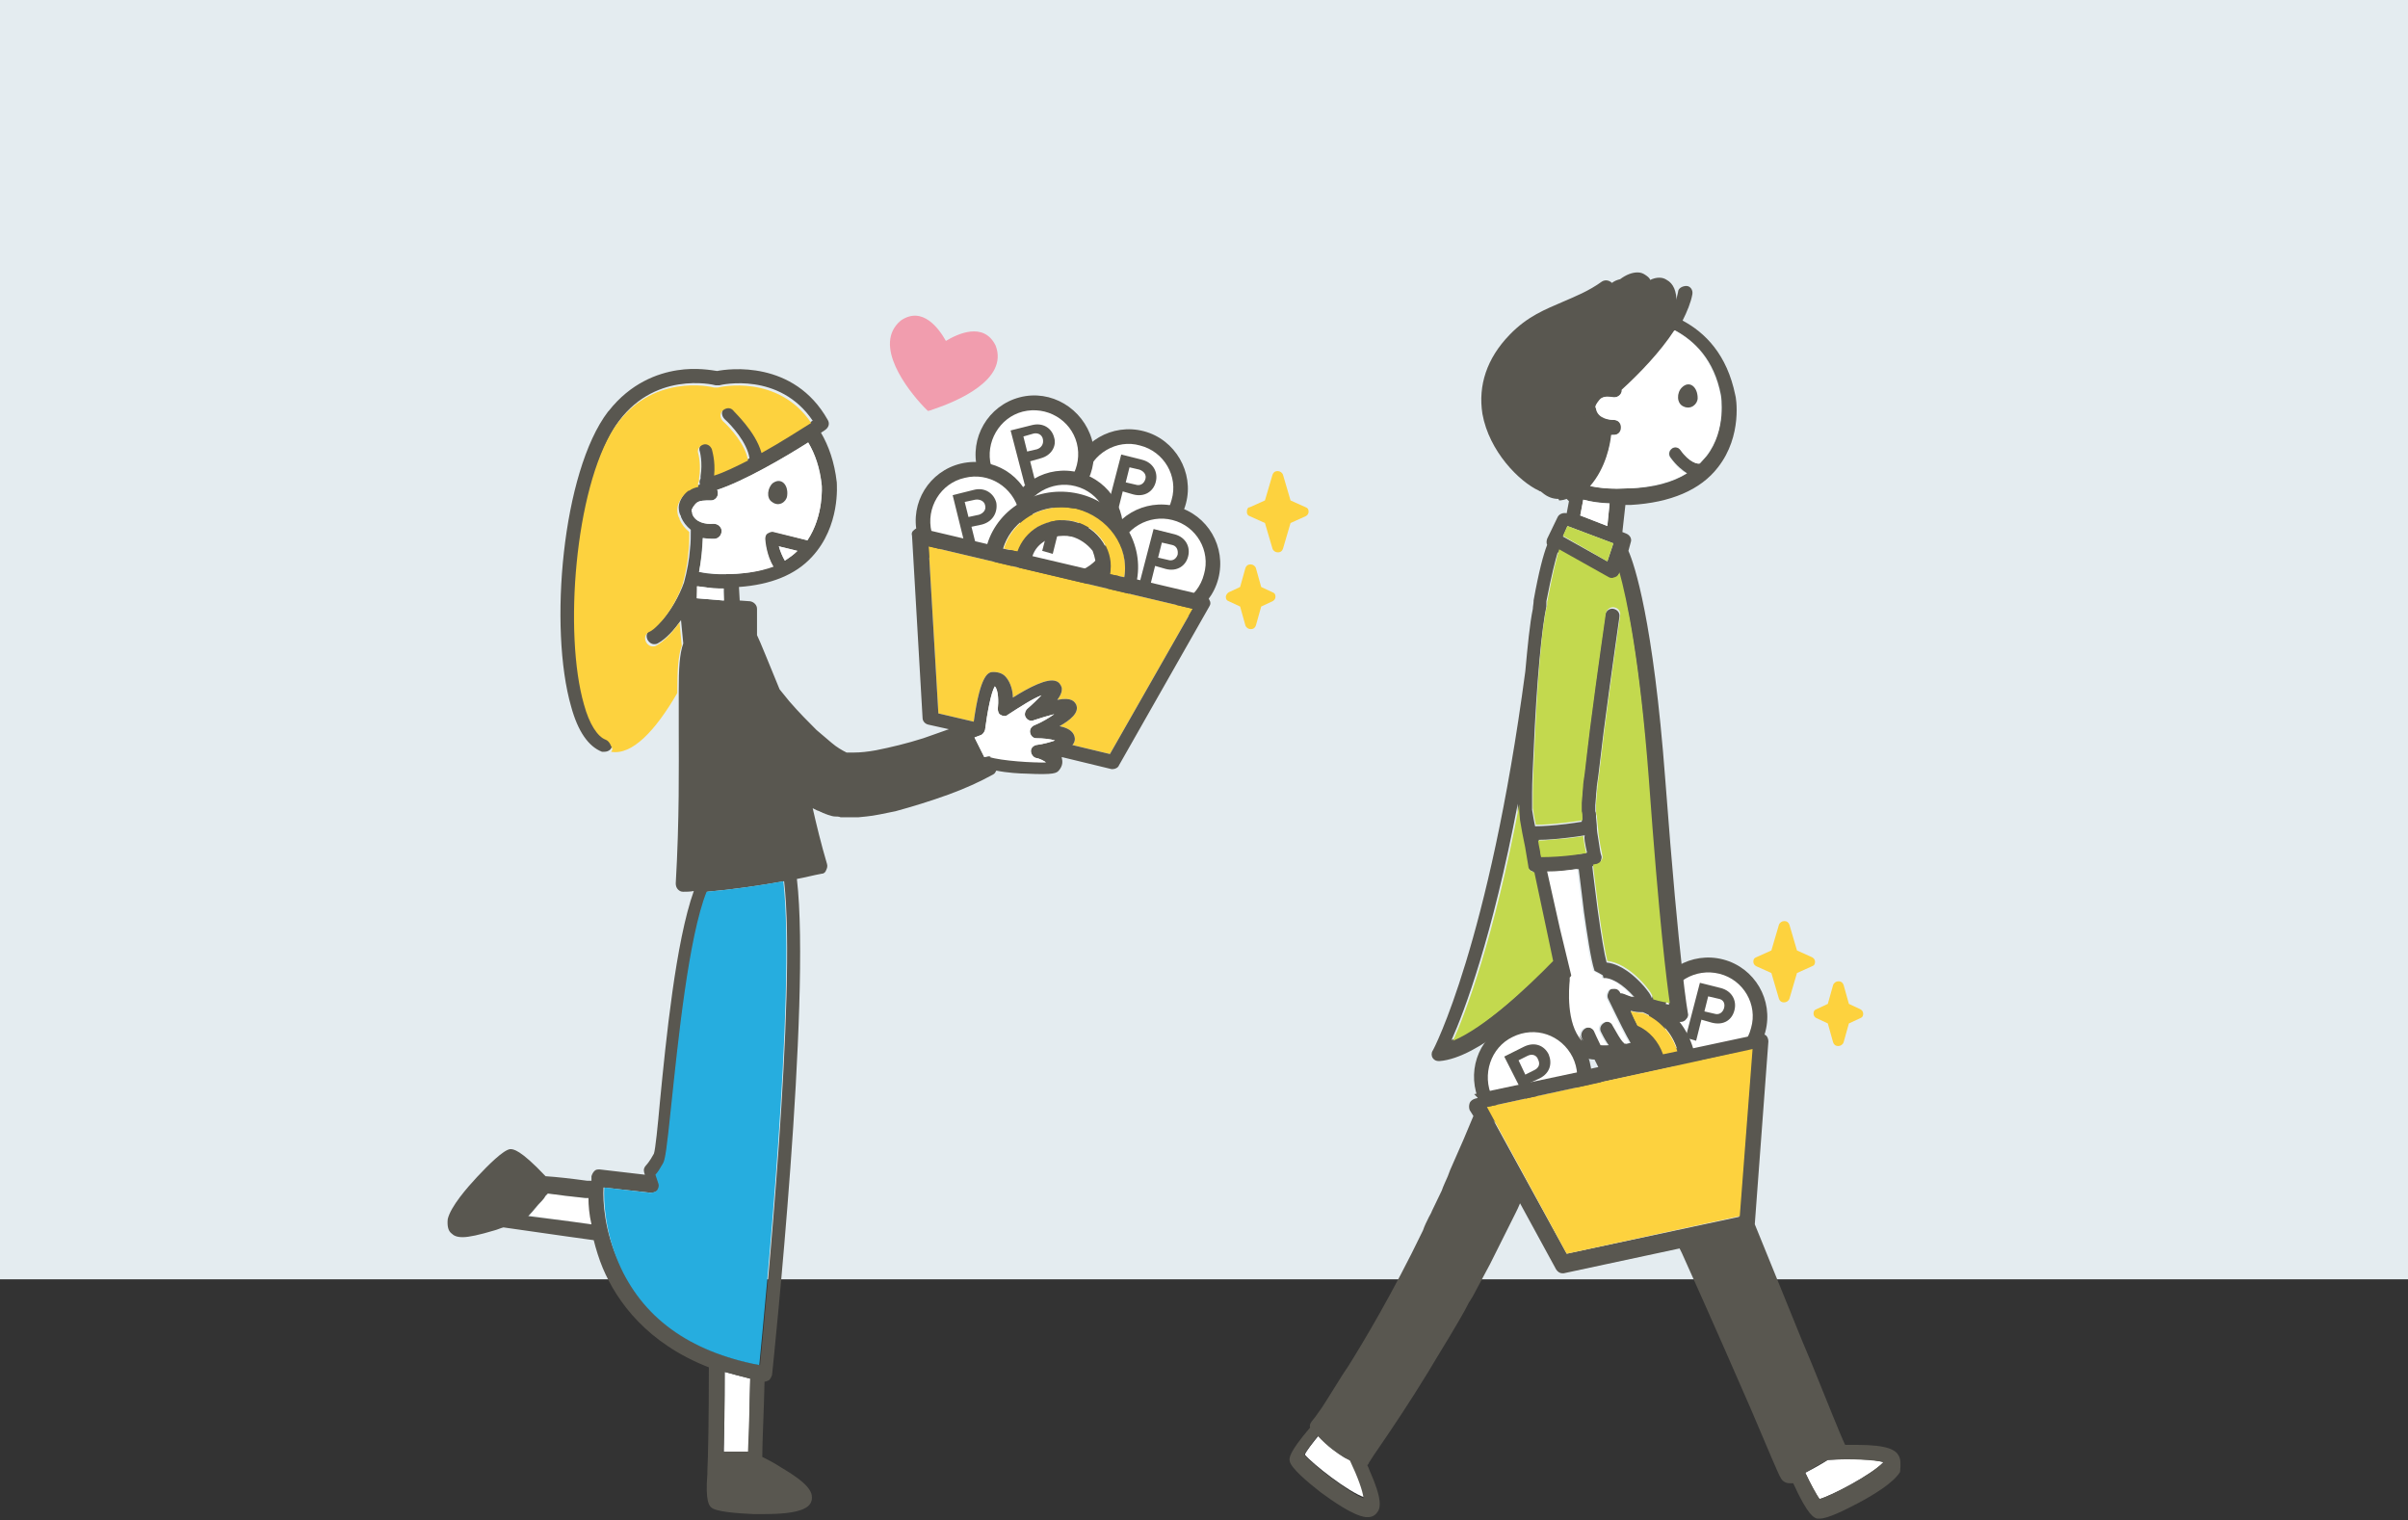 <?xml version="1.0" encoding="utf-8"?>
<!-- Generator: Adobe Illustrator 27.1.1, SVG Export Plug-In . SVG Version: 6.00 Build 0)  -->
<svg version="1.1" id="レイヤー_1" xmlns="http://www.w3.org/2000/svg" xmlns:xlink="http://www.w3.org/1999/xlink" x="0px"
	 y="0px" viewBox="0 0 320 202" style="enable-background:new 0 0 320 202;" xml:space="preserve">
<rect x="0" y="0" width="320" height="202" fill="#333333" stroke="none"/>
<style type="text/css">
	.st0{fill:#E4ECF0;}
	.st1{fill:#FFFFFF;}
	.st2{fill:#595750;}
	.st3{fill:none;}
	.st4{fill:#FDD23E;}
	.st5{fill:#26ADDF;}
	.st6{fill:#F19DAE;}
	.st7{fill:#C3D94E;}
</style>
<g>
	<rect class="st0" width="320" height="170"/>
</g>
<g>
	<g>
		<g>
			<g>
				<path class="st1" d="M225.3,141.8c-3.6-0.9-5.9-4.7-5-8.4c1-3.7,4.7-5.9,8.4-5c3.6,0.9,5.9,4.7,5,8.4
					C232.7,140.6,228.9,142.8,225.3,141.8z"/>
				<path class="st2" d="M228.5,129.4c3.2,0.8,5.1,4.1,4.2,7.2c-0.8,3.2-4.1,5.1-7.2,4.2c-3.2-0.8-5.1-4.1-4.2-7.2
					C222.1,130.5,225.3,128.6,228.5,129.4 M229,127.5c-4.2-1.1-8.5,1.4-9.6,5.6c-1.1,4.2,1.4,8.5,5.6,9.6c4.2,1.1,8.5-1.4,9.6-5.6
					C235.7,132.9,233.2,128.6,229,127.5L229,127.5z"/>
			</g>
		</g>
		<g>
			<path class="st2" d="M227.5,135.9l-1.4-0.4l-0.7,2.8l-1.4-0.4l1.9-7.3l2.8,0.7c1.5,0.4,2.1,1.7,1.8,2.9
				C230.2,135.5,229.1,136.3,227.5,135.9z M228.3,132.7l-1.3-0.3l-0.5,2l1.3,0.3c0.6,0.2,1.1-0.1,1.3-0.7
				C229.3,133.3,229,132.8,228.3,132.7z"/>
		</g>
	</g>
	<g>
		<g>
			<g>
				<path class="st1" d="M148.3,71.6c-3.6-0.9-5.9-4.7-5-8.4c0.9-3.7,4.7-5.9,8.4-5c3.6,0.9,5.9,4.7,5,8.4
					C155.8,70.3,152,72.6,148.3,71.6z"/>
				<path class="st2" d="M151.5,59.2c3.2,0.8,5.1,4.1,4.2,7.2c-0.8,3.2-4.1,5.1-7.2,4.2c-3.2-0.8-5.1-4.1-4.2-7.2
					C145.1,60.3,148.4,58.3,151.5,59.2 M152,57.3c-4.2-1.1-8.5,1.4-9.6,5.6c-1.1,4.1,1.4,8.5,5.6,9.6s8.5-1.4,9.6-5.6
					C158.7,62.8,156.2,58.4,152,57.3L152,57.3z"/>
			</g>
		</g>
		<g>
			<path class="st2" d="M150.6,65.7l-1.4-0.4l-0.7,2.8l-1.4-0.4l1.9-7.3l2.8,0.7c1.5,0.4,2.1,1.7,1.8,2.9
				C153.3,65.3,152.1,66.1,150.6,65.7z M151.4,62.4l-1.3-0.3l-0.5,2l1.3,0.3c0.6,0.2,1.1-0.1,1.3-0.7S152,62.6,151.4,62.4z"/>
		</g>
	</g>
	<g>
		<g>
			<g>
				<path class="st1" d="M139.2,67.1c-3.6,0.9-7.4-1.2-8.4-5c-1-3.7,1.2-7.4,5-8.4c3.6-0.9,7.4,1.2,8.4,5S142.9,66.1,139.2,67.1z"/>
				<path class="st2" d="M135.9,54.7c3.2-0.8,6.4,1.1,7.2,4.2c0.8,3.1-1.1,6.4-4.2,7.2c-3.2,0.8-6.4-1.1-7.2-4.2
					C130.9,58.8,132.8,55.5,135.9,54.7 M135.5,52.8c-4.2,1.1-6.7,5.4-5.6,9.6c1.1,4.2,5.4,6.7,9.6,5.6c4.2-1.1,6.7-5.4,5.6-9.6
					C143.9,54.3,139.7,51.7,135.5,52.8L135.5,52.8z"/>
			</g>
		</g>
		<g>
			<path class="st2" d="M138.3,60.9l-1.4,0.4l0.7,2.8l-1.4,0.4l-1.9-7.3l2.8-0.7c1.5-0.4,2.7,0.4,3,1.7
				C140.4,59.2,139.8,60.5,138.3,60.9z M137.4,57.6L136,58l0.5,2l1.3-0.3c0.6-0.2,0.9-0.7,0.8-1.3S138,57.5,137.4,57.6z"/>
		</g>
	</g>
	<g>
		<g>
			<g>
				<path class="st1" d="M152.6,81.5c-3.6-0.9-5.9-4.7-5-8.4c1-3.7,4.7-5.9,8.4-5c3.6,0.9,5.9,4.7,5,8.4S156.3,82.5,152.6,81.5z"/>
				<path class="st2" d="M155.8,69.1c3.2,0.8,5.1,4.1,4.2,7.2c-0.8,3.2-4.1,5.1-7.2,4.2c-3.2-0.8-5.1-4.1-4.2-7.2
					C149.4,70.2,152.7,68.3,155.8,69.1 M156.3,67.3c-4.2-1.1-8.5,1.4-9.6,5.6c-1.1,4.2,1.4,8.5,5.6,9.6c4.2,1.1,8.5-1.4,9.6-5.6
					C163,72.7,160.5,68.4,156.3,67.3L156.3,67.3z"/>
			</g>
		</g>
		<g>
			<path class="st2" d="M154.9,75.6l-1.4-0.4l-0.7,2.8l-1.4-0.4l1.9-7.3l2.8,0.7c1.5,0.4,2.1,1.7,1.8,2.9
				C157.6,75.2,156.4,76,154.9,75.6z M155.7,72.4l-1.3-0.3l-0.5,2l1.3,0.3c0.6,0.2,1.1-0.1,1.3-0.7C156.6,73,156.3,72.5,155.7,72.4z
				"/>
		</g>
	</g>
	<g>
		<g>
			<g>
				<path class="st1" d="M139.7,77c-3.6-0.9-5.9-4.7-5-8.4c1-3.7,4.7-5.9,8.4-5c3.6,0.9,5.9,4.7,5,8.4C147.2,75.7,143.4,78,139.7,77
					z"/>
				<path class="st2" d="M142.9,64.6c3.2,0.8,5.1,4.1,4.2,7.2c-0.8,3.2-4.1,5.1-7.2,4.2s-5.1-4.1-4.2-7.2
					C136.5,65.7,139.8,63.8,142.9,64.6 M143.4,62.8c-4.2-1.1-8.5,1.4-9.6,5.6c-1.1,4.2,1.4,8.5,5.6,9.6c4.2,1.1,8.5-1.4,9.6-5.6
					C150.1,68.2,147.6,63.9,143.4,62.8L143.4,62.8z"/>
			</g>
		</g>
		<g>
			<path class="st2" d="M142,71.2l-1.4-0.4l-0.7,2.8l-1.4-0.4l1.9-7.3l2.8,0.7c1.5,0.4,2.1,1.7,1.8,2.9
				C144.6,70.7,143.5,71.6,142,71.2z M142.7,67.9l-1.3-0.3l-0.5,2l1.3,0.3c0.6,0.2,1.1-0.1,1.3-0.7C143.7,68.5,143.4,68,142.7,67.9z
				"/>
		</g>
	</g>
	<g>
		<g>
			<g>
				<path class="st1" d="M131.2,76c-3.6,0.9-7.4-1.4-8.3-5.1c-0.9-3.7,1.4-7.4,5.1-8.3c3.6-0.9,7.4,1.4,8.3,5.1S134.9,75,131.2,76z"
					/>
				<path class="st2" d="M128.2,63.5c3.2-0.8,6.4,1.2,7.2,4.4c0.8,3.2-1.2,6.4-4.4,7.2c-3.2,0.8-6.4-1.2-7.2-4.4
					S125,64.2,128.2,63.5 M127.7,61.6c-4.2,1-6.8,5.2-5.8,9.4c1,4.2,5.2,6.8,9.4,5.8c4.2-1,6.8-5.2,5.8-9.4
					C136.2,63.2,132,60.6,127.7,61.6L127.7,61.6z"/>
			</g>
		</g>
		<g>
			<path class="st2" d="M130.5,69.7l-1.4,0.3l0.7,2.8l-1.4,0.3l-1.8-7.3l2.8-0.7c1.5-0.4,2.7,0.5,3,1.7
				C132.6,68,132,69.3,130.5,69.7z M129.6,66.4l-1.4,0.3l0.5,2l1.4-0.3c0.6-0.2,1-0.7,0.8-1.3C130.8,66.6,130.2,66.3,129.6,66.4z"/>
		</g>
	</g>
	<g>
		<path class="st3" d="M138.9,71.7c0.7-0.4,1.5-0.6,2.3-0.6c0.3,0,0.7,0,1.1,0.1c1.1,0.3,2.1,1,2.8,1.9c0.5,0.8,0.8,1.8,0.6,2.7
			l-8.5-2C137.5,73,138.1,72.2,138.9,71.7z"/>
		<path class="st4" d="M146.7,72.1c-0.9-1.4-2.3-2.4-3.9-2.8c-1.7-0.4-3.3-0.1-4.8,0.7c-1.3,0.8-2.2,1.9-2.7,3.3l-1.9-0.4
			c1-3.3,4.2-5.5,7.7-5.5c0.6,0,1.3,0.1,2,0.2c4.3,1,7,5,6.3,9.1l-1.9-0.4C147.8,74.9,147.5,73.4,146.7,72.1z"/>
		<path class="st4" d="M142.8,97.9c-0.2-0.8-1-1.2-2-1.4c1.4-0.8,2.7-1.8,2.2-2.9c-0.2-0.3-0.5-1-2.5-0.6c0.7-0.9,0.6-1.4,0.6-1.6
			c-0.1-0.4-0.4-0.8-0.8-0.9c-1.1-0.4-3.5,0.8-5.7,2.2c0-0.9-0.3-2-0.9-2.7c-0.4-0.5-1-0.7-1.7-0.7c-0.6,0-1.7,0.1-2.6,6.6l-4.7-1.1
			l-1.3-22.2l35.1,8.3l-11,19.3l-5-1.2c0,0,0.1-0.1,0.1-0.1C142.8,98.6,142.9,98.3,142.8,97.9z"/>
		<path class="st1" d="M99.5,192.9c-0.4,0-1.1,0-1.9,0c-0.5,0-1,0-1.4,0c0-2.5,0.1-6.2,0.1-10.6c1.1,0.3,2.2,0.6,3.4,0.9
			C99.6,187.3,99.6,190.7,99.5,192.9z"/>
		<path class="st1" d="M72.6,158.9c0.1-0.1,0.2-0.2,0.3-0.3c1.4,0.2,3.1,0.4,5,0.6l0.4,0c0,1,0.1,2.2,0.4,3.5l-2.9-0.4l-5.4-0.8
			c0.3-0.3,0.8-0.9,1.3-1.5C71.9,159.7,72.3,159.2,72.6,158.9z"/>
		<path class="st2" d="M60,163.9c0.3,0.3,0.7,0.5,1.5,0.5c0.8,0,2.2-0.3,4.2-0.9c0.4-0.1,0.8-0.3,1.2-0.4l8.4,1.2l3.6,0.5
			c0.3,1.2,0.7,2.5,1.2,3.7c1.9,4.5,5.9,10,14.1,13.2c0,6.8-0.1,12.1-0.2,13.9c0,0.1,0,0.2,0,0.3c-0.3,3.7,0.3,4.2,0.5,4.4
			c0.6,0.6,3.5,0.8,5.7,0.9c0.3,0,0.8,0,1.2,0c1.9,0,4.4-0.1,5.6-0.8c0.6-0.3,0.9-0.8,0.9-1.4c0-0.8-0.5-1.9-4.1-4
			c-0.9-0.6-1.9-1.1-2.5-1.4c0-2.1,0.2-5.6,0.3-10l0,0c0.2,0,0.4-0.1,0.6-0.2c0.2-0.2,0.3-0.4,0.4-0.7c0.2-2,5.2-49.6,3.3-65.9
			c1.1-0.2,2.2-0.5,3.3-0.7c0.3,0,0.5-0.2,0.6-0.5c0.1-0.2,0.2-0.5,0.1-0.8c-0.8-2.7-1.4-5.2-1.9-7.4c0.2,0.1,0.4,0.2,0.6,0.3
			c0.1,0,0.2,0.1,0.3,0.1c0.1,0.1,0.3,0.1,0.4,0.2l0.5,0.2c0.1,0,0.2,0.1,0.3,0.1c0.3,0.1,0.6,0.2,0.9,0.2h0c0.2,0,0.5,0,0.7,0.1
			c0.2,0,0.4,0,0.6,0h0.7l0,0h0h0.3c0.3,0,0.6,0,0.8,0h0l1-0.1c0,0,0,0,0,0c1.1-0.1,2.4-0.4,3.9-0.7c2.2-0.6,4.5-1.3,7-2.2
			c2.2-0.8,4.2-1.7,6-2.7c0.2-0.1,0.3-0.3,0.4-0.5c1.4,0.3,3.3,0.4,3.9,0.4c3.9,0.2,4.1-0.1,4.4-0.4c0.6-0.7,0.5-1.3,0.4-1.7
			c0,0,0-0.1,0-0.1l6.6,1.6c0.1,0,0.2,0,0.2,0c0.3,0,0.7-0.2,0.8-0.5l12-21.1c0.2-0.3,0.2-0.6,0-0.9c-0.1-0.3-0.4-0.5-0.7-0.6
			l-8.9-2.1c0.9-5.1-2.5-10.2-7.8-11.4c-5.3-1.2-10.6,1.8-12.1,6.7l-8.9-2.1c-0.3-0.1-0.6,0-0.8,0.2c-0.3,0.2-0.4,0.5-0.3,0.8
			l1.4,24.2c0,0.4,0.3,0.8,0.8,0.9l2.7,0.6c-1.1,0.4-2.3,0.8-3.4,1.2c-2.2,0.7-4.3,1.2-6.3,1.6c-1.1,0.2-2.1,0.3-2.9,0.3H113l-0.3,0
			h0l0,0l-0.1,0c0,0-0.1,0-0.1,0c0,0,0,0,0,0c0,0,0,0,0,0c-0.6-0.3-1.3-0.7-2-1.3c-0.6-0.5-1.3-1.1-2-1.7c-1.1-1.1-2.3-2.3-3.6-3.8
			c-0.4-0.5-0.8-1-1.3-1.6c-1.4-3.4-2.6-6.4-3-7.2l0-3.5c0-0.5-0.4-0.9-0.9-1l-1.4-0.1l-0.1-1.8c4.2-0.3,7.5-1.6,9.7-4
			c3.8-4.1,3.3-9.6,3.3-9.9c-0.3-2.7-1.1-4.9-2.1-6.6c0.3-0.2,0.5-0.3,0.6-0.4c0.4-0.3,0.6-0.8,0.3-1.3c-4.5-8-13.2-6.8-14.7-6.5
			c-0.7-0.1-2.8-0.5-5.3-0.1c-2.6,0.4-6.2,1.7-9.1,5.4c0,0-0.1,0.1-0.1,0.1c-6.1,8-7.9,28.8-4.9,39.2c0.9,3.3,2.3,5.3,4.1,6
			c0.1,0,0.2,0,0.3,0c0.3,0,0.6-0.1,0.8-0.3c0.1-0.1,0.1-0.2,0.2-0.3c0.2-0.5-0.1-1.1-0.6-1.3c-1.1-0.4-2.2-2.1-2.9-4.7
			c-2.7-9.4-1.2-28.6,4-36.7l0,0l0,0c4.9-7.4,13-5.5,13.3-5.4c0.2,0,0.3,0,0.5,0c0.3-0.1,8-1.8,12.4,4.7c-1.3,0.8-3.9,2.5-6.6,4
			c-0.8-2.9-3.7-5.5-3.8-5.7c-0.4-0.4-1-0.3-1.4,0.1c-0.4,0.4-0.3,1,0.1,1.4c0.9,0.8,3,3.1,3.3,5.2c-1.6,0.8-3.2,1.6-4.5,2
			c0.2-2-0.3-3.4-0.3-3.5c-0.2-0.5-0.7-0.8-1.2-0.6c-0.5,0.2-0.8,0.7-0.6,1.2c0,0,0.4,1.4,0.1,3.3c0,0.1,0,0.3,0,0.3c0,0,0,0,0,0
			c-0.1,0.2-0.2,0.4-0.1,0.7c0,0,0,0,0,0.1c-0.4,0.1-0.8,0.2-1.2,0.5c0,0,0,0-0.1,0c-0.7,0.5-1.5,1.6-1.5,2.5c0,0.5,0.1,0.9,0.3,1.2
			l0,0.1c0.3,0.7,0.7,1.2,1.3,1.7c0,0.8,0,1.7-0.1,2.5c-0.1,1.5-0.4,3-0.8,4.5c-0.6,1.7-1.8,3.9-3.2,5.3c-0.4,0.4-0.8,0.8-1.3,1
			c-0.5,0.3-0.6,0.9-0.3,1.4c0.2,0.3,0.5,0.5,0.8,0.5c0.2,0,0.3,0,0.5-0.1c1.1-0.6,2.2-1.8,3.1-3.1l0.3,3.1
			c-0.5,1.4-0.6,3.4-0.6,6.3c0,1.5,0,3.2,0,5.1c0,5,0.1,11.9-0.4,20.5c0,0.3,0.1,0.6,0.3,0.8c0.2,0.2,0.4,0.3,0.7,0.3h0
			c0.4,0,0.9,0,1.4-0.1c-2.4,6.7-3.7,19.8-4.5,28c-0.3,3.3-0.6,6.3-0.8,6.9c-0.6,1.1-1,1.5-1,1.5c-0.3,0.3-0.4,0.6-0.3,1l0.1,0.3
			l-6-0.7c-0.3,0-0.5,0-0.7,0.2c-0.2,0.2-0.3,0.4-0.4,0.7c0,0,0,0.3,0,0.6H78c-2.2-0.3-4-0.5-5.5-0.6c-3.4-3.6-4.3-3.6-4.7-3.6
			c-0.9,0.1-2.9,2.1-4.4,3.7c-1.3,1.4-3.5,3.9-3.9,5.6C59.4,163,59.6,163.6,60,163.9z M104.3,74.5c-0.3-0.5-0.6-1.2-0.8-1.9l2.4,0.6
			C105.5,73.7,104.9,74.1,104.3,74.5z M96,76.3h-0.4c-0.9,0-1.8-0.1-2.7-0.3c0.3-1.6,0.4-3.1,0.5-4.5c0.3,0,0.7,0.1,1.1,0.1
			c0.2,0,0.3,0,0.5,0c0.6,0,0.9-0.5,0.9-1.1c0-0.6-0.5-0.9-1.1-0.9c0,0,0,0,0,0c-1,0.1-2.4-0.2-2.8-1.3l0-0.1c0-0.1-0.1-0.3-0.1-0.3
			c0-0.3,0.4-0.8,0.7-1.1c0.4-0.3,1.1-0.3,1.8-0.3c0,0,0.1,0,0.1,0c0.5,0,0.9-0.5,0.9-0.9c0-0.2,0-0.4-0.1-0.5
			c3.6-1.1,9.1-4.4,12.1-6.3c0.9,1.5,1.6,3.4,1.8,5.7c0,0,0.3,4-1.9,7.3l-4.6-1.2c-0.3-0.1-0.6,0-0.8,0.2s-0.3,0.5-0.3,0.7
			c0,0.3,0.2,2.3,1.1,3.7C100.9,76,98.6,76.3,96,76.3z M96.2,79.8l-3.6-0.3l0.1-1.6c0.9,0.1,1.9,0.3,2.9,0.3h0.4c0.1,0,0.1,0,0.2,0
			L96.2,79.8z M149.4,76.7l-1.9-0.4c0.2-1.4-0.1-2.9-0.9-4.2c-0.9-1.4-2.3-2.4-3.9-2.8c-1.7-0.4-3.3-0.1-4.8,0.7
			c-1.3,0.8-2.2,1.9-2.7,3.3l-1.9-0.4c1-3.3,4.2-5.5,7.7-5.5c0.6,0,1.3,0.1,2,0.2C147.3,68.7,150.1,72.7,149.4,76.7z M145.7,75.9
			l-8.5-2c0.3-0.9,0.9-1.6,1.8-2.1c0.7-0.4,1.5-0.6,2.3-0.6c0.3,0,0.7,0,1.1,0.1c1.1,0.3,2.1,1,2.8,1.9
			C145.5,74,145.7,74.9,145.7,75.9z M142.5,99c0,0,0.1-0.1,0.1-0.1c0.2-0.3,0.3-0.6,0.2-1c-0.2-0.8-1-1.2-2-1.4
			c1.4-0.8,2.7-1.8,2.2-2.9c-0.2-0.3-0.5-1-2.5-0.6c0.7-0.9,0.6-1.4,0.6-1.6c-0.1-0.4-0.4-0.8-0.8-0.9c-1.1-0.4-3.5,0.8-5.7,2.2
			c0-0.9-0.3-2-0.9-2.7c-0.4-0.5-1-0.7-1.7-0.7c-0.6,0-1.7,0.1-2.6,6.6l-4.7-1.1l-1.3-22.2l35.1,8.3l-11,19.3L142.5,99z
			 M131.9,100.5c-0.1,0-0.2,0-0.3,0c-0.1,0-0.2,0-0.3,0l-0.5,0.1l-1.3-2.6l0.8-0.3c0.3-0.1,0.5-0.4,0.6-0.7c0.3-2.3,0.8-5,1.3-5.8
			l0,0c0.5,0.5,0.5,2.1,0.4,3c0,0.3,0.1,0.7,0.4,0.8c0.3,0.2,0.7,0.2,0.9,0c1.7-1.1,3.4-2.2,4.5-2.6c-0.5,0.5-1.2,1.2-1.9,1.8
			c-0.3,0.3-0.4,0.8-0.2,1.1c0.2,0.4,0.7,0.6,1.1,0.4c0.9-0.3,1.9-0.6,2.7-0.8c-0.7,0.5-1.7,1.1-2.7,1.5c-0.4,0.2-0.6,0.6-0.5,1
			c0.1,0.4,0.4,0.7,0.8,0.7c0.9,0,1.9,0.1,2.5,0.3c-0.6,0.2-1.6,0.5-2.5,0.6c-0.4,0.1-0.7,0.4-0.7,0.8c0,0.4,0.3,0.8,0.6,0.9
			c0.6,0.1,1.1,0.4,1.4,0.6C137.8,101.3,133.3,101,131.9,100.5z M96.3,182.3c1.1,0.3,2.2,0.6,3.4,0.9c-0.1,4.1-0.2,7.5-0.3,9.7
			c-0.4,0-1.1,0-1.9,0c-0.5,0-1,0-1.4,0C96.3,190.4,96.3,186.7,96.3,182.3z M80.2,157.8l6.3,0.7c0.3,0,0.7-0.1,0.9-0.3
			c0.2-0.3,0.3-0.6,0.2-0.9l-0.4-1.2c0.3-0.3,0.6-0.8,1-1.5c0.3-0.5,0.5-1.9,1.1-7.7c0.9-8.5,2.3-22.4,4.7-28.4
			c3.4-0.3,6.9-0.8,10.2-1.4c1.7,14.9-2.5,57.1-3.2,64.3c-9.4-1.8-15.6-6.4-18.7-13.6C80.3,163.6,80.1,159.6,80.2,157.8z
			 M70.2,161.6c0.3-0.3,0.8-0.9,1.3-1.5c0.4-0.4,0.8-0.8,1-1.2c0.1-0.1,0.2-0.2,0.3-0.3c1.4,0.2,3.1,0.4,5,0.6l0.4,0
			c0,1,0.1,2.2,0.4,3.5l-2.9-0.4L70.2,161.6z"/>
		<path class="st5" d="M86.4,158.5c0.3,0,0.7-0.1,0.9-0.3c0.2-0.3,0.3-0.6,0.2-0.9l-0.4-1.2c0.3-0.3,0.6-0.8,1-1.5
			c0.3-0.5,0.5-1.9,1.1-7.7c0.9-8.5,2.3-22.4,4.7-28.4c3.4-0.3,6.9-0.8,10.2-1.4c1.7,14.9-2.5,57.1-3.2,64.3
			c-9.4-1.8-15.6-6.4-18.7-13.6c-1.8-4.2-2-8.2-1.9-10L86.4,158.5z"/>
		<path class="st4" d="M80.5,98.3c-1.1-0.4-2.2-2.1-2.9-4.7c-2.7-9.4-1.2-28.6,4-36.7l0,0l0,0c4.9-7.4,13-5.5,13.3-5.4
			c0.2,0,0.3,0,0.5,0c0.3-0.1,8-1.8,12.4,4.7c-1.3,0.8-3.9,2.5-6.6,4c-0.8-2.9-3.7-5.5-3.8-5.7c-0.4-0.4-1-0.3-1.4,0.1
			c-0.4,0.4-0.3,1,0.1,1.4c0.9,0.8,3,3.1,3.3,5.2c-1.6,0.8-3.2,1.6-4.5,2c0.2-2-0.3-3.4-0.3-3.5c-0.2-0.5-0.7-0.8-1.2-0.6
			c-0.5,0.2-0.8,0.7-0.6,1.2c0,0,0.4,1.4,0.1,3.3c0,0.1,0,0.3,0,0.3c0,0,0,0,0,0c-0.1,0.2-0.2,0.4-0.1,0.7c0,0,0,0,0,0.1
			c-0.4,0.1-0.8,0.2-1.2,0.5c0,0,0,0-0.1,0c-0.7,0.5-1.5,1.6-1.5,2.5c0,0.5,0.1,0.9,0.3,1.2l0,0.1c0.3,0.7,0.7,1.2,1.3,1.7
			c0,0.8,0,1.7-0.1,2.5c-0.1,1.5-0.4,3-0.8,4.5c-0.6,1.7-1.8,3.9-3.2,5.3c-0.4,0.4-0.8,0.8-1.3,1c-0.5,0.3-0.6,0.9-0.3,1.4
			c0.2,0.3,0.5,0.5,0.8,0.5c0.2,0,0.3,0,0.5-0.1c1.1-0.6,2.2-1.8,3.1-3.1l0.3,3.1c-0.5,1.4-0.6,3.4-0.6,6.3c-2.9,5-6,8.3-8.8,7.8
			c0.1-0.1,0.1-0.2,0.2-0.3C81.2,99.1,81,98.5,80.5,98.3z"/>
		<path class="st1" d="M92.6,77.9c0.9,0.1,1.9,0.3,2.9,0.3h0.4c0.1,0,0.1,0,0.2,0l0.1,1.6l-3.6-0.3L92.6,77.9z"/>
		<path class="st1" d="M106,73.2c-0.5,0.5-1.1,0.9-1.7,1.3c-0.3-0.5-0.6-1.2-0.8-1.9L106,73.2z"/>
		<path class="st1" d="M102.8,75.3c-0.9-1.4-1.1-3.4-1.1-3.7c0-0.3,0.1-0.6,0.3-0.7s0.5-0.3,0.8-0.2l4.5,1.1
			c2.2-3.3,1.9-7.2,1.9-7.3c-0.3-2.4-0.9-4.2-1.8-5.7c-3,1.9-8.5,5.1-12.1,6.3c0.1,0.2,0.1,0.3,0.1,0.5c0,0.5-0.4,0.9-0.9,0.9
			c0,0-0.1,0-0.1,0c-0.8,0-1.4,0-1.8,0.3c-0.3,0.2-0.7,0.8-0.7,1.1c0,0,0.1,0.2,0.1,0.3l0,0.1c0.4,1.1,1.7,1.4,2.8,1.3c0,0,0,0,0,0
			c0.6,0,1,0.4,1.1,0.9c0,0.6-0.4,1-0.9,1.1c-0.2,0-0.3,0-0.5,0c-0.4,0-0.7,0-1.1-0.1c0,1.4-0.2,3-0.5,4.5c0.8,0.1,1.7,0.2,2.7,0.3
			H96C98.6,76.3,100.9,76,102.8,75.3z M102.7,64.2c1.1-0.8,2.1,0.2,1.9,1.7c-0.1,0.8-1.1,1.5-2,0.8C101.8,66.2,102,64.8,102.7,64.2z
			"/>
		<path class="st2" d="M102.7,64.2c1.1-0.8,2.1,0.2,1.9,1.7c-0.1,0.8-1.1,1.5-2,0.8C101.8,66.2,102,64.8,102.7,64.2z"/>
		<path class="st1" d="M131.6,100.5c-0.1,0-0.2,0-0.3,0l-0.5,0.1l-1.3-2.6l0.8-0.3c0.3-0.1,0.5-0.4,0.6-0.7c0.3-2.3,0.8-5,1.3-5.8
			l0,0c0.5,0.5,0.5,2.1,0.4,3c0,0.3,0.1,0.7,0.4,0.8c0.3,0.2,0.7,0.2,0.9,0c1.7-1.1,3.4-2.2,4.5-2.6c-0.5,0.5-1.2,1.2-1.9,1.8
			c-0.3,0.3-0.4,0.8-0.2,1.1c0.2,0.4,0.7,0.6,1.1,0.4c0.9-0.3,1.9-0.6,2.7-0.8c-0.7,0.5-1.7,1.1-2.7,1.5c-0.4,0.2-0.6,0.6-0.5,1
			c0.1,0.4,0.4,0.7,0.8,0.7c0.9,0,1.9,0.1,2.5,0.3c-0.6,0.2-1.6,0.5-2.5,0.6c-0.4,0.1-0.7,0.4-0.7,0.8c0,0.4,0.3,0.8,0.6,0.9
			c0.6,0.1,1.1,0.4,1.4,0.6c-1.5,0.1-6-0.2-7.5-0.7C131.8,100.5,131.6,100.5,131.6,100.5z"/>
		<path class="st6" d="M124,54.4c-0.3,0.1-0.5,0.2-0.7,0.2c-0.1-0.1-0.3-0.3-0.5-0.5c-2.2-2.3-6.9-8.3-3.1-11.5c2.9-2,5.1,1.1,6,2.7
			c1.5-0.9,5-2.6,6.6,0.6C134.1,50.5,127,53.4,124,54.4z"/>
		<path class="st4" d="M166.1,67.4l2-0.9l1-3.4c0.1-0.3,0.3-0.5,0.7-0.5c0.3,0,0.6,0.2,0.7,0.5l1,3.4l2,0.9c0.3,0.1,0.4,0.3,0.4,0.6
			c0,0.3-0.2,0.5-0.4,0.6l-2,0.9l-1,3.4c-0.1,0.3-0.3,0.5-0.7,0.5c-0.3,0-0.6-0.2-0.7-0.5l-1-3.4l-2-0.9c-0.3-0.1-0.4-0.3-0.4-0.6
			C165.7,67.7,165.8,67.4,166.1,67.4z"/>
		<path class="st4" d="M163.3,78.7l1.5-0.7l0.7-2.5c0.1-0.3,0.3-0.5,0.7-0.5c0.3,0,0.6,0.2,0.7,0.5l0.7,2.5l1.5,0.7
			c0.3,0.1,0.4,0.3,0.4,0.6c0,0.3-0.2,0.5-0.4,0.6l-1.5,0.7l-0.7,2.5c-0.1,0.3-0.3,0.5-0.7,0.5c-0.3,0-0.6-0.2-0.7-0.5l-0.7-2.5
			l-1.5-0.7c-0.3-0.1-0.4-0.3-0.4-0.6C162.9,79.1,163.1,78.8,163.3,78.7z"/>
	</g>
	<g>
		<path class="st3" d="M211.9,140.8c-0.4,0-0.8-0.1-1.2-0.2c-0.2,0.5-0.2,1.1-0.2,1.6l1.9-0.4L211.9,140.8z"/>
		<path class="st1" d="M178.6,193.6c-0.8-0.5-2-1.3-3.4-2.8c-0.8,1-1.6,2-1.8,2.5c1,1.2,5.8,5,8,5.7c-0.1-0.9-0.8-2.8-1.8-5
			C179.2,193.9,178.9,193.8,178.6,193.6z"/>
		<path class="st1" d="M242.9,194c-0.9,0.6-2.2,1.3-3,1.7c0.7,1.5,1.5,3,1.9,3.5c1.5-0.4,6.9-3.2,8.5-4.9
			C249.2,193.9,246,193.8,242.9,194z"/>
		<path class="st2" d="M252.3,193.4c-0.4-0.7-1.4-1.4-5.5-1.4c-0.6,0-1.1,0-1.6,0c-0.8-1.7-2.4-5.8-4.4-10.7l-1.3-3.1
			c-2.3-5.7-4.4-10.8-6.3-15.5c0,0,0-0.1,0-0.1l1.8-24.2c0-0.3-0.1-0.6-0.3-0.8c-0.3-0.2-0.6-0.3-0.8-0.2l-8.9,1.9
			c-0.4-1.3-1-2.5-1.8-3.5c0.1,0,0.1,0,0.1,0c0.3,0,0.6-0.1,0.8-0.4c0.2-0.2,0.3-0.5,0.2-0.8c0,0-1.1-5.8-3-31
			c-1.6-21.2-4.1-28.6-4.9-30.4l0.3-1.1c0.2-0.5-0.1-1-0.6-1.2l-0.5-0.2l0.4-3.6c0.1,0,0.2,0,0.3,0h0.4c5.3-0.3,9.3-2,11.6-5
			c3.3-4.2,2.4-9.4,2.3-9.6c-1.1-5.4-4-8.3-7-9.9c0.6-1.2,1.1-2.4,1.3-3.5c0.1-0.6-0.3-1.1-0.8-1.1s-1.1,0.3-1.1,0.8
			c-0.1,0.5-0.2,0.9-0.4,1.4c-0.3,0.6-0.6,1.3-0.9,1.9c-0.8,1.4-1.9,2.9-3.2,4.4c-0.3,0.3-0.5,0.6-0.7,0.8c-1.2,1.3-2.5,2.5-3.7,3.6
			c-0.1,0-0.1,0.1-0.2,0.2c-0.6,0-1.4,0.1-2,0.5c-0.7,0.4-1.5,1.4-1.7,2.4c-0.1,0.5,0,0.8,0.1,1.1l0,0.1c0.3,1.1,1,1.9,2,2.4
			c0,0.4-0.2,1.8-0.8,3.3c-0.3,0.7-0.6,1.4-1.1,2.1c-0.1,0.2-0.3,0.4-0.4,0.6c-0.4,0.5-0.9,0.9-1.5,1.3c-0.4,0.2-0.5,0.7-0.4,1.1
			c0,0,0,0,0,0c0,0,0,0,0,0c0,0.1,0,0.2,0.1,0.3c0.1,0.1,0.2,0.2,0.3,0.3l-0.3,1.6c-0.5-0.1-1,0.1-1.2,0.5l-1.4,2.9
			c-0.1,0.3-0.1,0.6,0,0.8c-0.5,1.3-1.1,3.5-1.8,7.4c0,0,0,0,0,0.1c0,0.3-0.1,0.7-0.1,1c-0.4,1.9-0.7,5-1,8.3
			c-4.8,36.1-12.2,50.3-12.3,50.4c-0.2,0.3-0.2,0.7,0,1c0.2,0.3,0.5,0.4,0.8,0.4c0,0,0,0,0.1,0c2.6-0.2,5.8-2.1,8.8-4.4
			c-0.6,1.8-1.2,3.6-2,5.6l-0.9,2.6c-0.1,0.3-0.3,0.7-0.4,1l-0.8,0.2c-0.3,0.1-0.6,0.3-0.7,0.6c-0.1,0.3-0.1,0.6,0,0.9l0.5,0.8
			l-1.3,3.1l-1.8,4.1c-0.1,0.3-0.2,0.5-0.3,0.8c-0.3,0.7-0.6,1.3-0.8,1.9l-1.3,2.7c-0.1,0.3-0.3,0.6-0.4,0.8
			c-0.3,0.6-0.6,1.2-0.8,1.8c0,0,0,0,0,0c-4,8.3-7.9,14.8-9.9,18l-0.8,1.2l-2,3.2l-0.7,1.1c-0.4,0.6-0.8,1.1-1,1.4l-0.4,0.5
			c-0.2,0.3-0.3,0.5-0.2,0.8c-2.9,3.4-2.8,4.1-2.7,4.5c0.2,0.9,2.3,2.7,4.1,4.1c1.5,1.1,4.3,3.1,6,3.3c0.1,0,0.2,0,0.3,0
			c0.5,0,0.9-0.2,1.2-0.6c0.5-0.6,0.7-1.8-1-5.6c-0.1-0.3-0.2-0.5-0.3-0.7c0.1-0.1,0.2-0.2,0.2-0.3c0.3-0.5,0.9-1.4,1.6-2.4
			c1.5-2.2,3.8-5.6,6.3-9.7c0.4-0.7,0.8-1.3,1.2-2l1.7-2.8c0.8-1.4,1.7-2.8,2.5-4.4l0.5-0.8c0,0,0,0,0,0l2.3-4.3
			c0.2-0.4,0.4-0.8,0.6-1.2l2.1-4.2c0.3-0.6,0.5-1,0.7-1.4c0.2-0.4,0.4-0.8,0.6-1.3l4.8,8.8c0.2,0.3,0.5,0.5,0.8,0.5
			c0.1,0,0.1,0,0.2,0l15.4-3.3c0.1,0.2,0.2,0.4,0.3,0.6c4.1,9.1,7.5,16.9,9.2,20.8c2.3,5.4,3.8,9,3.9,9c0.2,0.5,0.7,0.8,1.2,0.8
			c0,0,0.1,0,0.2,0s0.2,0,0.3,0c2,4.4,2.8,4.6,3.2,4.7c0.1,0,0.2,0,0.3,0c1.1,0,3.3-1.1,5.2-2.1c1.7-0.9,4.6-2.6,5.5-4.1
			C252.6,194.5,252.6,193.9,252.3,193.4z M210.6,111.8c0.1,0.6,0.2,1.1,0.3,1.5c-0.4,0.1-0.9,0.2-1.5,0.2c-1.7,0.2-3.2,0.3-4.5,0.3
			h0l-0.1-0.4c-0.1-0.5-0.2-1.1-0.3-1.8c1.1,0,2.4-0.1,4-0.3c0.8-0.1,1.6-0.2,2.1-0.3C210.5,111.3,210.6,111.6,210.6,111.8z
			 M209.6,115.5c0.1,0,0.1,0,0.2,0l0.1,0.8c0.2,1.5,0.4,3.3,0.6,4.9c0.4,2.8,0.9,6.3,1.4,7.8c0.4,0.2,0.8,0.4,1.1,0.6l0.1,0.4
			c0,0,0,0,0,0c0,0,0.2,0,0.5,0c0.6,0.1,1.9,0.6,3.6,2.5c-0.4-0.1-0.9-0.3-1.4-0.5c0,0-0.1,0-0.2,0c0,0,0-0.1-0.1-0.1
			c-0.2-0.4-0.7-0.6-1.1-0.5c0,0-0.1,0-0.2,0c-0.3,0.1-0.4,0.3-0.5,0.6c-0.1,0.2-0.1,0.5,0,0.7c1.5,3.1,2.4,4.9,3,5.9
			c-0.2,0-0.4,0.1-0.6,0.1c-0.1-0.1-0.2-0.2-0.3-0.3c-0.2-0.2-0.8-1.2-1.3-2.1c-0.3-0.5-0.8-0.7-1.3-0.4s-0.7,0.8-0.4,1.3
			c0.4,0.8,0.7,1.3,1,1.7c-0.3,0-0.6,0-0.9,0c-0.4-0.8-0.8-1.7-0.8-1.7c-0.2-0.5-0.8-0.8-1.3-0.6c-0.5,0.2-0.8,0.8-0.6,1.3
			c0,0,0.1,0.2,0.2,0.4c0,0,0,0,0,0c-2-2.4-1.7-7.1-1.6-8c0-0.1,0-0.2,0-0.2c0,0,0-0.1,0-0.2c0-0.1,0.1-0.1,0.2-0.2v0l-1.4-6.1
			l-1.7-7.6C207,115.8,208.2,115.7,209.6,115.5z M207.8,138c0.3,0.5,0.6,1,0.9,1.4c0.1,0.1,0.2,0.2,0.3,0.3
			c-0.3,0.9-0.5,1.9-0.3,2.9l-1.9,0.4C206.5,141.3,206.9,139.6,207.8,138z M210.7,140.6c0.4,0.1,0.8,0.2,1.2,0.2l0.5,1l-1.9,0.4
			C210.5,141.7,210.6,141.1,210.7,140.6z M217.6,136.2c-0.3-0.6-0.6-1.2-0.9-1.9c0.6,0.2,1.1,0.2,1.4,0.2c0,0,0.1,0,0.2,0
			c2.2,0.9,3.9,2.7,4.6,5l-1.9,0.4C220.5,138.3,219.2,136.9,217.6,136.2z M210.4,66.4c1.1,0.3,2.2,0.4,3.5,0.5l-0.3,3l-3.6-1.4
			L210.4,66.4z M214.2,57.8c0.1,0,0.2,0,0.3,0c0,0,0,0,0,0c0.6,0,1-0.4,1-1c0-0.6-0.4-1-1-1l0,0l0,0c-0.3,0-2-0.1-2.3-1.4l0-0.1
			c0-0.1-0.1-0.3-0.1-0.3c0-0.3,0.5-0.8,0.8-1.1c0.4-0.3,1-0.2,1.6-0.1c0,0,0,0,0.1,0c0.5,0,0.9-0.4,1-0.9c0,0,0,0,0-0.1
			c2.4-2.1,5.1-5,7-7.9c2.6,1.4,5.2,3.9,6.1,8.6c0,0,0.8,4.6-1.9,8.1c-0.3,0.3-0.6,0.7-0.9,1c0,0-0.1,0-0.2,0c0,0,0,0,0,0
			s-1.1,0-2.3-1.8c-0.3-0.4-0.8-0.5-1.2-0.2c-0.4,0.3-0.5,0.8-0.2,1.2c0.8,1.1,1.6,1.7,2.2,2.1c-1.9,1.2-4.5,1.9-7.6,2h-0.4
			c-1.7,0.1-3.3,0-4.7-0.3C213.5,62.2,214,59,214.2,57.8z M208.3,69.9l6.1,2.3l-0.8,2.4l-5.9-3.3L208.3,69.9z M213.7,76.9
			c0.2,0.1,0.3,0.1,0.5,0.1c0.1,0,0.3,0,0.3-0.1c0.3-0.1,0.5-0.3,0.6-0.6l0-0.1c1.1,3.7,2.8,11.7,3.9,27.3c1.4,19.4,2.4,27.3,2.8,30
			c-0.6-0.1-1.3-0.3-2.2-0.5c-0.1-0.8-0.8-1.5-1.1-1.9c-2.2-2.5-4-3.1-5-3.2c-0.3-1.1-0.7-3.5-1.2-7.1c-0.2-1.6-0.4-3.3-0.6-4.8
			l-0.1-0.9c0.3,0,0.5-0.1,0.5-0.1c0.3,0,0.5-0.2,0.6-0.5c0.1-0.3,0.2-0.6,0.1-0.8c-0.1-0.2-0.2-0.8-0.4-2.2
			c-0.1-0.6-0.2-1.1-0.2-1.8l-0.1-1.1c0-0.3,0-0.6-0.1-0.8l0-0.5v-0.1c0,0,0,0,0,0v-0.1c0,0,0,0,0-0.1l0,0l0.1-1.2
			c0-0.4,0.1-0.9,0.1-1.3l0.2-1.4c0.2-1.6,0.4-3.4,0.7-5.8c1-7.7,2.1-15.2,2.1-15.3c0.1-0.6-0.3-1-0.8-1.1c-0.5-0.1-1,0.3-1.1,0.8
			c0,0,0,0,0,0c0,0.1-1.1,7.5-2.1,15.3c-0.3,2.4-0.5,4.2-0.7,5.9l-0.2,1.4c0,0.5-0.1,0.9-0.1,1.4l-0.1,1.2c0,0.1,0,0.2,0,0.3l0,0
			v0.1v0.1c0,0,0,0,0,0.1l0,0.5c0,0.3,0,0.6,0.1,0.9l0,0.3c-0.6,0.1-1.3,0.2-2.1,0.3c-1.7,0.2-3.1,0.3-4.1,0.3l-0.2-1l-0.1-0.6
			l-0.1-0.6c0-0.3,0-0.6,0-0.8c0-0.1,0-0.2,0-0.3v-1.1c0-1.6,0.1-3.3,0.2-5.5c0.4-9.5,1.1-16.5,1.7-19.3c0,0,0,0,0-0.1
			c0-0.1,0-0.3,0-0.3s0-0.2,0-0.3c0.7-3.6,1.2-5.5,1.5-6.5L213.7,76.9z M192.9,138.2c1.7-3.8,5.4-13.6,8.8-31.4c0,0.3,0,0.6,0,0.8
			v0.1v0l0.1,1.2c0,0,0,0,0,0l0.3,1.7c0.3,1.4,0.4,2.5,0.6,3.2l0.2,1.2c0.1,0.4,0.4,0.7,0.8,0.8l1.7,8l0.8,3.8
			C202.9,131.3,197.2,136.6,192.9,138.2z M173.3,193.3c0.3-0.5,1-1.5,1.8-2.5c1.4,1.5,2.6,2.3,3.4,2.8c0.3,0.2,0.6,0.3,0.9,0.5
			c1,2.1,1.7,4,1.8,5C179.1,198.3,174.3,194.5,173.3,193.3z M208.2,166.6l-10.7-19.5l35.3-7.6l-1.7,22.2L208.2,166.6z M241.8,199.2
			c-0.4-0.6-1.2-2-1.9-3.5c0.8-0.5,2-1.2,3-1.7c3.1-0.2,6.3,0,7.4,0.3C248.7,196,243.3,198.8,241.8,199.2z"/>
		<path class="st1" d="M213.9,66.9c-1.2,0-2.4-0.2-3.5-0.5l-0.4,2.1l3.6,1.4L213.9,66.9z"/>
		<path class="st1" d="M216.1,64.9h0.4c3.1-0.2,5.6-0.8,7.6-2c-0.7-0.3-1.4-1-2.2-2.1c-0.3-0.4-0.2-0.9,0.2-1.2
			c0.4-0.3,0.9-0.2,1.2,0.2c1.2,1.7,2.3,1.8,2.3,1.8c0,0,0,0,0,0s0.1,0,0.2,0c0.3-0.3,0.6-0.6,0.9-1c2.8-3.5,1.9-8,1.9-8.1
			c-0.9-4.7-3.5-7.2-6.1-8.6c-1.9,2.9-4.6,5.7-7,7.9c0,0,0,0,0,0.1c0,0.5-0.5,0.9-1,0.9c0,0,0,0-0.1,0c-0.7-0.1-1.2-0.1-1.6,0.1
			c-0.3,0.2-0.7,0.8-0.8,1.1c0,0,0,0.2,0.1,0.3l0,0.1c0.3,1.3,1.9,1.4,2.3,1.4l0,0l0,0c0.6,0,1,0.4,1,1s-0.4,1-1,1c0,0,0,0,0,0
			c-0.1,0-0.2,0-0.3,0c-0.1,1.2-0.7,4.4-2.8,6.8C212.8,64.9,214.3,65,216.1,64.9z M223.5,51.5c1-1,2.1-0.1,2.1,1.4
			c0,0.8-0.9,1.6-1.9,1.1C222.8,53.6,222.8,52.2,223.5,51.5z"/>
		<path class="st2" d="M205.8,64.7c0.2-0.5,0-1.1-0.5-1.3c0,0-0.1,0-0.1,0c-2.1-1.1-5.5-4.5-6.3-8.8c-0.6-3.2,0.5-6.1,3-8.8
			c2.1-2.2,4.1-3,6.5-3.9c1.5-0.6,3-1.2,4.6-2.2c0.3-0.2,0.7-0.4,1.1-0.7c0.4-0.3,0.5-0.8,0.3-1.1c0-0.1,0-0.1-0.1-0.2
			c-0.3-0.4-0.9-0.6-1.4-0.3c-1.8,1.3-3.6,2-5.2,2.7c-2.3,1-4.7,1.9-7.1,4.4c-3,3.1-4.2,6.7-3.6,10.5c0.9,5,4.9,9,7.5,10.2
			c0.1,0.1,0.3,0.1,0.4,0.1c0.1,0,0.3,0,0.4-0.1C205.5,65,205.7,64.9,205.8,64.7z"/>
		<path class="st2" d="M223.7,54c1,0.5,1.9-0.3,1.9-1.1c0-1.5-1.1-2.4-2.1-1.4C222.8,52.2,222.8,53.6,223.7,54z"/>
		<path class="st2" d="M218.4,38.2c0,0.1-0.1,0.3-0.4,0.8c0,0.1-0.1,0.1-0.1,0.2c-0.3,0.4-0.2,0.9,0.1,1.2c0,0,0.1,0.1,0.2,0.2
			c0.2,0.1,0.3,0.2,0.5,0.2c0.2,0,0.4,0,0.6-0.2c0.1-0.1,0.2-0.2,0.3-0.3c0.6-0.9,0.8-1.6,0.8-2c0-0.6-0.5-1-1-1l0,0
			c-0.1,0-0.1,0-0.2,0C218.7,37.5,218.4,37.8,218.4,38.2z"/>
		<path class="st7" d="M205.6,80c0,0.1,0,0.3,0,0.3c0,0,0,0,0,0.1c-0.7,2.8-1.3,9.8-1.7,19.3c-0.1,2.2-0.2,4-0.2,5.5v1.1
			c0,0.1,0,0.2,0,0.3c0,0.3,0,0.6,0,0.8l0.1,0.6l0.1,0.6l0.2,1c1,0,2.4-0.1,4.1-0.3c0.8-0.1,1.6-0.2,2.1-0.3l0-0.3
			c0-0.3,0-0.6-0.1-0.9l0-0.5c0,0,0,0,0-0.1v-0.1v-0.1l0,0c0-0.1,0-0.2,0-0.3l0.1-1.2c0-0.4,0.1-0.9,0.1-1.4l0.2-1.4
			c0.2-1.7,0.4-3.5,0.7-5.9c1-7.8,2.1-15.2,2.1-15.3c0,0,0,0,0,0c0.1-0.5,0.6-0.9,1.1-0.8c0.6,0.1,0.9,0.6,0.8,1.1
			c0,0.1-1.1,7.5-2.1,15.3c-0.3,2.4-0.5,4.2-0.7,5.8l-0.2,1.4c0,0.5-0.1,0.9-0.1,1.3l-0.1,1.2l0,0c0,0,0,0,0,0.1v0.1c0,0,0,0,0,0
			v0.1l0,0.5c0,0.3,0,0.6,0.1,0.8l0.1,1.1c0.1,0.7,0.1,1.3,0.2,1.8c0.2,1.4,0.4,2,0.4,2.2c0.1,0.3,0.1,0.6-0.1,0.8
			c-0.1,0.3-0.4,0.4-0.6,0.5c0,0-0.2,0-0.5,0.1l0.1,0.9c0.2,1.5,0.4,3.3,0.6,4.8c0.5,3.6,0.9,5.9,1.2,7.1c1.1,0.1,2.9,0.8,5,3.2
			c0.3,0.4,1,1.1,1.1,1.9c0.9,0.3,1.7,0.4,2.2,0.5c-0.4-2.8-1.4-10.6-2.8-30c-1.2-15.6-2.9-23.7-3.9-27.3l0,0.1
			c-0.1,0.3-0.3,0.5-0.6,0.6c-0.1,0-0.3,0.1-0.3,0.1c-0.2,0-0.3,0-0.5-0.1l-6.6-3.7c-0.3,1-0.8,2.9-1.5,6.5
			C205.7,79.8,205.6,79.8,205.6,80z"/>
		<path class="st7" d="M206.4,127.7l-0.8-3.8l-1.7-8c-0.4,0-0.8-0.4-0.8-0.8l-0.2-1.2c-0.1-0.7-0.3-1.8-0.6-3.2l-0.3-1.7
			c0,0,0,0,0,0l-0.1-1.2v0v-0.1c0-0.3,0-0.6,0-0.8c-3.4,17.9-7.1,27.6-8.8,31.4C197.2,136.6,202.9,131.3,206.4,127.7z"/>
		<polygon class="st7" points="214.4,72.2 208.3,69.9 207.7,71.2 213.6,74.6 		"/>
		<path class="st1" d="M208.8,129.6L208.8,129.6c0,0.1-0.1,0.2-0.2,0.3c0,0,0,0.1,0,0.2c0,0,0,0.1,0,0.2c-0.1,1-0.5,5.7,1.6,8
			c0,0,0,0,0,0c-0.1-0.3-0.2-0.4-0.2-0.4c-0.2-0.5,0-1.1,0.6-1.3c0.5-0.2,1.1,0,1.3,0.6c0,0,0.4,0.9,0.8,1.7c0.3,0,0.6,0,0.9,0
			c-0.3-0.4-0.6-0.9-1-1.7c-0.3-0.5-0.1-1.1,0.4-1.3c0.5-0.3,1.1-0.1,1.3,0.4c0.5,0.9,1.1,1.9,1.3,2.1c0.1,0.1,0.2,0.2,0.3,0.3
			c0.2,0,0.4-0.1,0.6-0.1c-0.6-1-1.5-2.8-3-5.9c-0.1-0.3-0.1-0.5,0-0.7c0.1-0.3,0.3-0.5,0.5-0.6c0,0,0.1,0,0.2,0
			c0.5-0.1,0.9,0.1,1.1,0.5c0,0,0,0.1,0.1,0.1c0,0,0.1,0,0.2,0c0.5,0.2,1,0.4,1.4,0.5c-1.7-1.9-3-2.4-3.6-2.5c-0.3,0-0.4,0-0.5,0
			c0,0,0,0,0,0l-0.1-0.4c-0.4-0.2-0.8-0.4-1.1-0.6c-0.5-1.6-1-5-1.4-7.8c-0.2-1.6-0.4-3.3-0.6-4.9l-0.1-0.8c-0.1,0-0.1,0-0.2,0
			c-1.4,0.2-2.6,0.3-3.8,0.3l1.7,7.6L208.8,129.6z"/>
		<path class="st7" d="M204.4,111.7c0.1,0.8,0.3,1.4,0.3,1.8l0.1,0.4h0c1.4,0,2.9-0.1,4.5-0.3c0.6-0.1,1.1-0.2,1.5-0.2
			c-0.1-0.4-0.2-0.9-0.3-1.5c0-0.3-0.1-0.5-0.1-0.8c-0.6,0.1-1.3,0.2-2.1,0.3C206.7,111.5,205.4,111.7,204.4,111.7z"/>
		<path class="st4" d="M233.4,128.4l2,0.9l1,3.4c0.1,0.3,0.3,0.5,0.7,0.5c0.3,0,0.6-0.2,0.7-0.5l1-3.4l2-0.9
			c0.3-0.1,0.4-0.3,0.4-0.6s-0.2-0.5-0.4-0.6l-2-0.9l-1-3.4c-0.1-0.3-0.3-0.5-0.7-0.5c-0.3,0-0.6,0.2-0.7,0.5l-1,3.4l-2,0.9
			c-0.3,0.1-0.4,0.3-0.4,0.6S233.2,128.3,233.4,128.4z"/>
		<path class="st4" d="M241.4,135.3l1.5,0.7l0.7,2.5c0.1,0.3,0.3,0.5,0.7,0.5c0.3,0,0.6-0.2,0.7-0.5l0.7-2.5l1.5-0.7
			c0.3-0.1,0.4-0.3,0.4-0.6c0-0.3-0.2-0.5-0.4-0.6l-1.5-0.7l-0.7-2.5c-0.1-0.3-0.3-0.5-0.7-0.5c-0.3,0-0.6,0.2-0.7,0.5l-0.7,2.5
			l-1.5,0.7c-0.3,0.1-0.4,0.3-0.4,0.6C241,135,241.2,135.2,241.4,135.3z"/>
		<path class="st4" d="M218.3,134.6c0,0-0.1,0-0.2,0c-0.4,0-0.8-0.1-1.4-0.2c0.3,0.7,0.6,1.3,0.9,1.9c1.6,0.7,2.8,2.1,3.4,3.8
			l1.9-0.4C222.2,137.3,220.5,135.5,218.3,134.6z"/>
		<path class="st4" d="M209,139.8c-0.1-0.1-0.2-0.2-0.3-0.3c-0.4-0.4-0.7-0.9-0.9-1.4c-0.9,1.5-1.3,3.3-1,5l1.9-0.4
			C208.5,141.7,208.6,140.7,209,139.8z"/>
	</g>
	<path class="st2" d="M207.1,66.3c-0.8,0-1.5-0.3-2.1-0.8l-0.5-0.4l0.6-0.3c0.1,0,0.2-0.2,0.3-0.3c0.1-0.1,0.1-0.3,0-0.4
		s-0.2-0.3-0.3-0.3l-0.1,0c-2.2-1.1-5.8-4.7-6.5-9.1c-0.6-3.3,0.5-6.4,3.2-9.1c2.1-2.2,4.2-3,6.6-4c1.4-0.6,3-1.2,4.5-2.2
		c0.4-0.2,0.7-0.4,1-0.7c0.2-0.1,0.3-0.4,0.2-0.6l-0.1-0.3l0.3-0.2c0.4-0.3,0.7-0.4,1.1-0.5c0.8-0.6,1.6-0.9,2.3-0.9
		c0.4,0,0.7,0.1,1,0.3c0.3,0.2,0.6,0.4,0.7,0.7c0.4-0.2,0.8-0.3,1.2-0.3s0.7,0.1,1,0.3c0.9,0.5,1.3,1.5,1.3,3v0.1l0,0.1
		c-0.3,0.6-0.6,1.3-1,2c-0.8,1.4-1.9,2.9-3.2,4.4c-0.3,0.3-0.5,0.6-0.7,0.8c-1.1,1.3-2.5,2.5-3.7,3.6c0,0,0,0-0.1,0.1l-0.1,0.2h-0.3
		c-0.7,0-1.2,0.1-1.7,0.4c-0.6,0.4-1.3,1.3-1.5,2.1c0,0.4,0,0.7,0.1,1l0,0.1c0.3,0.9,0.9,1.7,1.8,2.1l0.3,0.1l0,0.3
		c0,0.4-0.2,1.8-0.8,3.4c-0.3,0.8-0.7,1.6-1.1,2.2c-0.1,0.2-0.3,0.4-0.5,0.6c-0.5,0.6-1,1-1.6,1.4c-0.2,0.1-0.3,0.4-0.3,0.6l0.1,0.4
		l-0.3,0.1c-0.3,0.1-0.7,0.2-1,0.2L207.1,66.3z M219.2,37.8c-0.2,0-0.4,0.3-0.4,0.5v0v0c0,0.1-0.1,0.4-0.5,1c0,0.1-0.1,0.1-0.1,0.2
		c-0.1,0.2-0.1,0.5,0.1,0.7c0,0,0.1,0.1,0.1,0.1c0.1,0,0.2,0.1,0.3,0.1c0.1,0,0.2,0,0.3-0.1c0,0,0.1-0.1,0.1-0.2
		c0.7-1.1,0.8-1.6,0.8-1.8c0-0.3-0.3-0.6-0.6-0.6l0,0H219.2z"/>
	<path class="st2" d="M208.5,64.6c0.6-0.4,1.1-0.8,1.5-1.3c0.2-0.2,0.3-0.4,0.4-0.6c0.5-0.7,0.8-1.4,1.1-2.1
		c0.6-1.5,0.7-2.8,0.8-3.3c-1-0.5-1.7-1.3-2-2.4l0-0.1c-0.1-0.3-0.2-0.7-0.1-1.1c0.2-1,1-1.9,1.7-2.4c0.7-0.4,1.4-0.5,2-0.5
		c0-0.1,0.1-0.1,0.2-0.2c1.2-1.1,2.5-2.3,3.7-3.6c0.3-0.3,0.5-0.6,0.7-0.8c1.3-1.4,2.4-3,3.2-4.4c0.4-0.7,0.7-1.3,0.9-1.9
		c0-1.2-0.3-2.2-1.1-2.6c-0.6-0.3-1.3-0.3-2,0.1l0,0c0.6,0,1,0.4,1,1c0,0.4-0.3,1.1-0.8,2c-0.1,0.1-0.2,0.2-0.3,0.3
		c-0.2,0.1-0.4,0.2-0.6,0.2s-0.4,0-0.5-0.2c-0.1,0-0.1-0.1-0.2-0.2c-0.3-0.3-0.4-0.8-0.1-1.2c0-0.1,0.1-0.1,0.1-0.2
		c0.3-0.6,0.4-0.8,0.4-0.8c0-0.4,0.3-0.8,0.8-0.8c-0.2-0.3-0.4-0.6-0.7-0.8c-0.8-0.4-1.9-0.1-3,0.7c-0.3,0.1-0.7,0.3-1.1,0.5
		c0.2,0.4,0,0.9-0.3,1.1c-0.3,0.3-0.7,0.5-1.1,0.7c-1.6,1-3.1,1.6-4.6,2.2c-2.4,1-4.4,1.8-6.5,3.9c-2.6,2.7-3.6,5.6-3,8.8
		c0.8,4.2,4.1,7.7,6.3,8.8c0,0,0.1,0,0.1,0c0.5,0.2,0.7,0.8,0.5,1.3c-0.1,0.2-0.3,0.4-0.5,0.5c0.5,0.5,1.2,0.7,1.9,0.7
		c0.3,0,0.6-0.1,0.8-0.2c0,0,0,0,0,0C207.9,65.2,208.1,64.8,208.5,64.6z"/>
	<g>
		<g>
			<g>
				<path class="st1" d="M206.8,149.3c-3.4,1.7-7.5,0.3-9.3-3.1c-1.7-3.4-0.3-7.5,3.1-9.3c3.4-1.7,7.5-0.3,9.3,3.1
					C211.5,143.4,210.1,147.6,206.8,149.3z"/>
				<path class="st2" d="M201,137.8c3-1.5,6.5-0.3,8,2.7c1.4,2.9,0.3,6.5-2.7,8c-3,1.5-6.5,0.3-8-2.7
					C196.9,142.8,198.1,139.2,201,137.8 M200.2,136.1c-3.9,1.9-5.4,6.6-3.5,10.5c1.9,3.9,6.6,5.4,10.5,3.5c3.9-1.9,5.4-6.6,3.5-10.5
					C208.8,135.7,204.1,134.1,200.2,136.1L200.2,136.1z"/>
			</g>
		</g>
		<g>
			<path class="st2" d="M204.6,143.3l-1.3,0.6l1.3,2.5l-1.3,0.7l-3.4-6.7l2.6-1.3c1.4-0.7,2.7-0.2,3.3,1
				C206.3,141.3,206,142.6,204.6,143.3z M203,140.3l-1.2,0.6l0.9,1.9l1.2-0.6c0.6-0.3,0.8-0.8,0.5-1.4
				C204.2,140.2,203.6,140,203,140.3z"/>
		</g>
	</g>
	<polygon class="st4" points="232.9,139.4 197.6,147.1 208.2,166.6 231.2,161.6 	"/>
	<polygon class="st2" points="195.9,145.4 212.4,141.9 212.8,143.8 197.6,147.1 	"/>
</g>
</svg>
